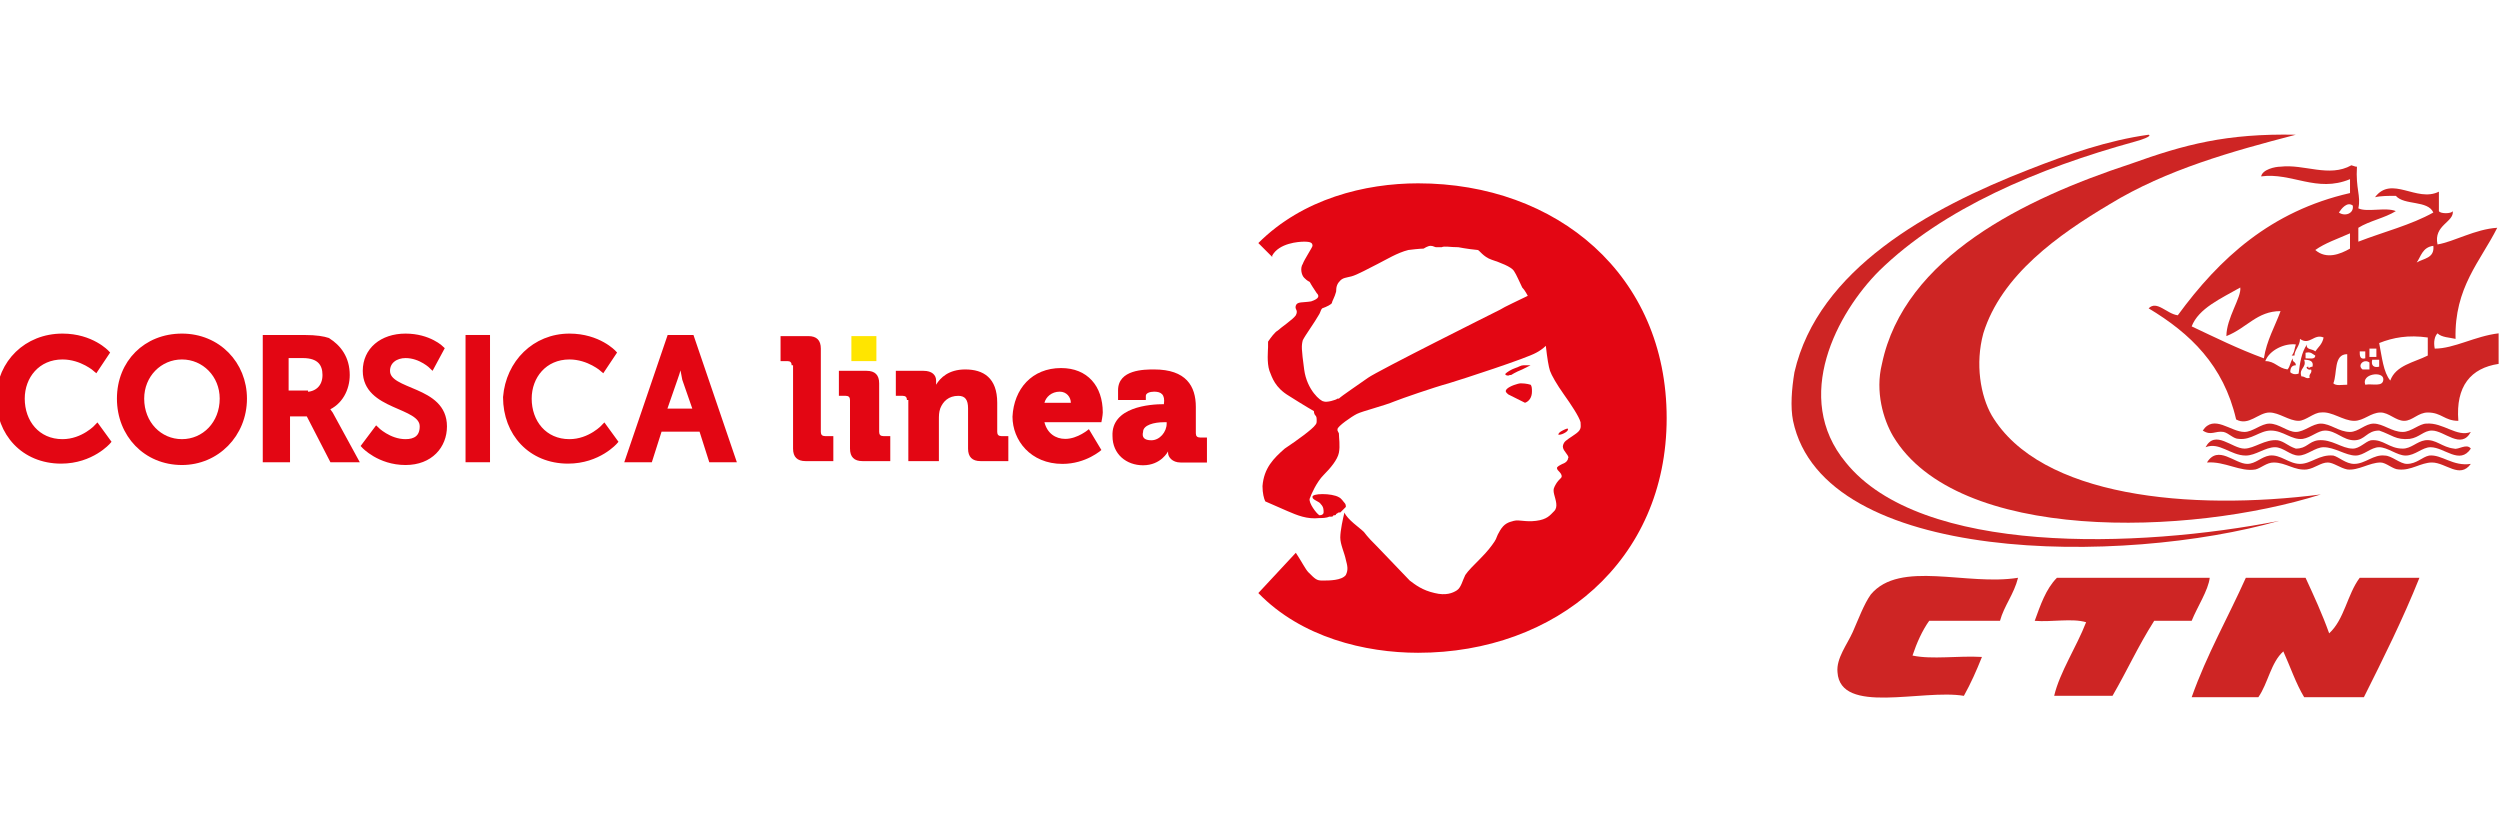 <?xml version="1.0" encoding="utf-8"?>
<!-- Generator: Adobe Illustrator 19.1.1, SVG Export Plug-In . SVG Version: 6.00 Build 0)  -->
<svg version="1.1" id="SNCT" xmlns="http://www.w3.org/2000/svg" xmlns:xlink="http://www.w3.org/1999/xlink" x="0px" y="0px"
	 viewBox="0 0 180 60" enable-background="new 0 0 180 60" xml:space="preserve">
<g>
	<path fill="#E30613" d="M4.5,24.2c2.1,0,3.2,1.2,3.2,1.2l-0.8,1.2c0,0-1-0.9-2.4-0.9c-1.8,0-2.9,1.4-2.9,3c0,1.7,1.1,3.1,2.9,3.1
		c1.5,0,2.5-1.1,2.5-1.1l0.8,1.1c0,0-1.2,1.4-3.4,1.4c-2.7,0-4.5-2-4.5-4.6C0,26.1,1.9,24.2,4.5,24.2"/>
	<path fill="none" stroke="#E30613" stroke-width="0.362" stroke-miterlimit="10" d="M4.5,24.2c2.1,0,3.2,1.2,3.2,1.2l-0.8,1.2
		c0,0-1-0.9-2.4-0.9c-1.8,0-2.9,1.4-2.9,3c0,1.7,1.1,3.1,2.9,3.1c1.5,0,2.5-1.1,2.5-1.1l0.8,1.1c0,0-1.2,1.4-3.4,1.4
		c-2.7,0-4.5-2-4.5-4.6C0,26.1,1.9,24.2,4.5,24.2z"/>
	<path fill="#E30613" d="M13.1,31.8c1.6,0,2.9-1.3,2.9-3.1c0-1.7-1.3-3-2.9-3c-1.6,0-2.9,1.3-2.9,3C10.2,30.5,11.5,31.8,13.1,31.8
		 M13.1,24.2c2.6,0,4.5,2,4.5,4.5c0,2.6-2,4.6-4.5,4.6c-2.6,0-4.5-2-4.5-4.6C8.6,26.1,10.5,24.2,13.1,24.2"/>
	<path fill="none" stroke="#E30613" stroke-width="0.362" stroke-miterlimit="10" d="M13.1,31.8c1.6,0,2.9-1.3,2.9-3.1
		c0-1.7-1.3-3-2.9-3c-1.6,0-2.9,1.3-2.9,3C10.2,30.5,11.5,31.8,13.1,31.8z M13.1,24.2c2.6,0,4.5,2,4.5,4.5c0,2.6-2,4.6-4.5,4.6
		c-2.6,0-4.5-2-4.5-4.6C8.6,26.1,10.5,24.2,13.1,24.2z"/>
	<path fill="#E30613" d="M22,28.4c0.8,0,1.4-0.5,1.4-1.4c0-0.8-0.4-1.4-1.6-1.4h-1.2v2.7H22z M19.1,24.3h2.8c0.9,0,1.4,0.1,1.7,0.2
		C24.4,25,25,25.8,25,27c0,1-0.5,2-1.5,2.4v0c0,0,0.1,0.1,0.3,0.4l1.8,3.3h-1.7l-1.7-3.3h-1.5v3.3h-1.6V24.3z"/>
	<path fill="none" stroke="#E30613" stroke-width="0.362" stroke-miterlimit="10" d="M22,28.4c0.8,0,1.4-0.5,1.4-1.4
		c0-0.8-0.4-1.4-1.6-1.4h-1.2v2.7H22z M19.1,24.3h2.8c0.9,0,1.4,0.1,1.7,0.2C24.4,25,25,25.8,25,27c0,1-0.5,2-1.5,2.4v0
		c0,0,0.1,0.1,0.3,0.4l1.8,3.3h-1.7l-1.7-3.3h-1.5v3.3h-1.6V24.3z"/>
	<path fill="#E30613" d="M27.1,30.9c0,0,0.9,0.9,2.1,0.9c0.7,0,1.2-0.3,1.2-1.1c0-1.6-4.1-1.3-4.1-4c0-1.5,1.2-2.5,2.9-2.5
		c1.7,0,2.6,0.9,2.6,0.9l-0.7,1.3c0,0-0.8-0.8-1.9-0.8c-0.7,0-1.3,0.4-1.3,1.1c0,1.6,4.1,1.2,4.1,4c0,1.4-1,2.6-2.8,2.6
		c-1.9,0-3-1.2-3-1.2L27.1,30.9z"/>
	<path fill="none" stroke="#E30613" stroke-width="0.362" stroke-miterlimit="10" d="M27.1,30.9c0,0,0.9,0.9,2.1,0.9
		c0.7,0,1.2-0.3,1.2-1.1c0-1.6-4.1-1.3-4.1-4c0-1.5,1.2-2.5,2.9-2.5c1.7,0,2.6,0.9,2.6,0.9l-0.7,1.3c0,0-0.8-0.8-1.9-0.8
		c-0.7,0-1.3,0.4-1.3,1.1c0,1.6,4.1,1.2,4.1,4c0,1.4-1,2.6-2.8,2.6c-1.9,0-3-1.2-3-1.2L27.1,30.9z"/>
	<rect x="33.7" y="24.3" fill="#E30613" width="1.4" height="8.8"/>
	<rect x="33.7" y="24.3" fill="none" stroke="#E30613" stroke-width="0.362" stroke-miterlimit="10" width="1.4" height="8.8"/>
	<path fill="#E30613" d="M41,24.2c2.1,0,3.2,1.2,3.2,1.2l-0.8,1.2c0,0-1-0.9-2.4-0.9c-1.8,0-2.9,1.4-2.9,3c0,1.7,1.1,3.1,2.9,3.1
		c1.5,0,2.5-1.1,2.5-1.1l0.8,1.1c0,0-1.2,1.4-3.4,1.4c-2.7,0-4.5-2-4.5-4.6C36.6,26.1,38.5,24.2,41,24.2"/>
	<path fill="none" stroke="#E30613" stroke-width="0.362" stroke-miterlimit="10" d="M41,24.2c2.1,0,3.2,1.2,3.2,1.2l-0.8,1.2
		c0,0-1-0.9-2.4-0.9c-1.8,0-2.9,1.4-2.9,3c0,1.7,1.1,3.1,2.9,3.1c1.5,0,2.5-1.1,2.5-1.1l0.8,1.1c0,0-1.2,1.4-3.4,1.4
		c-2.7,0-4.5-2-4.5-4.6C36.6,26.1,38.5,24.2,41,24.2z"/>
	<path fill="#E30613" d="M49,25.9c0,0-0.2,0.9-0.4,1.4l-0.8,2.3h2.3l-0.8-2.3C49.2,26.7,49,25.9,49,25.9L49,25.9z M50.5,30.9h-3
		l-0.7,2.2h-1.6l3-8.8h1.6l3,8.8h-1.6L50.5,30.9z"/>
	<path fill="none" stroke="#E30613" stroke-width="0.362" stroke-miterlimit="10" d="M49,25.9c0,0-0.2,0.9-0.4,1.4l-0.8,2.3h2.3
		l-0.8-2.3C49.2,26.7,49,25.9,49,25.9L49,25.9z M50.5,30.9h-3l-0.7,2.2h-1.6l3-8.8h1.6l3,8.8h-1.6L50.5,30.9z"/>
	<path fill="#E30613" d="M57,26.3c0-0.2-0.1-0.3-0.3-0.3h-0.5v-1.8h2c0.6,0,0.9,0.3,0.9,0.9v6c0,0.2,0.1,0.3,0.3,0.3H60v1.8h-2
		c-0.6,0-0.9-0.3-0.9-0.9V26.3z"/>
	<path fill="#E30613" d="M61.2,28.8c0-0.2-0.1-0.3-0.3-0.3h-0.5v-1.8h2c0.6,0,0.9,0.3,0.9,0.9v3.5c0,0.2,0.1,0.3,0.3,0.3h0.5v1.8h-2
		c-0.6,0-0.9-0.3-0.9-0.9V28.8z"/>
	<rect x="61.3" y="24.2" fill="#FFE500" width="1.8" height="1.8"/>
	<path fill="#E30613" d="M65.3,28.8c0-0.2-0.1-0.3-0.3-0.3h-0.5v-1.8h2c0.6,0,0.9,0.3,0.9,0.7v0.1c0,0.1,0,0.2,0,0.2h0
		c0.3-0.5,0.9-1.1,2.1-1.1c1.3,0,2.3,0.6,2.3,2.4v2.1c0,0.2,0.1,0.3,0.3,0.3h0.5v1.8h-2c-0.6,0-0.9-0.3-0.9-0.9v-2.9
		c0-0.6-0.2-0.9-0.7-0.9c-0.7,0-1.1,0.4-1.3,0.9c-0.1,0.3-0.1,0.5-0.1,0.9v2.9h-2.2V28.8z"/>
	<path fill="#E30613" d="M77.1,29c0-0.4-0.3-0.8-0.8-0.8c-0.6,0-1,0.4-1.1,0.8H77.1z M76.4,26.5c1.9,0,3,1.3,3,3.2
		c0,0.2-0.1,0.7-0.1,0.7h-4.1c0.2,0.8,0.8,1.2,1.5,1.2c0.9,0,1.7-0.7,1.7-0.7l0.9,1.5c0,0-1.1,1-2.8,1c-2.3,0-3.6-1.7-3.6-3.4
		C73,28,74.3,26.5,76.4,26.5"/>
	<path fill="#E30613" d="M82.9,31.7c0.6,0,1.1-0.6,1.1-1.2v-0.1h-0.2c-0.7,0-1.5,0.2-1.5,0.7C82.2,31.5,82.4,31.7,82.9,31.7
		 M83.8,29.1L83.8,29.1L83.8,29.1c0.1-0.7-0.2-0.9-0.7-0.9c-0.3,0-0.6,0.1-0.6,0.3v0.3h-2v-0.7c0-1.5,1.9-1.5,2.6-1.5
		c2.3,0,3,1.2,3,2.7v1.9c0,0.2,0.1,0.3,0.3,0.3h0.5v1.8H85c-0.6,0-0.9-0.4-0.9-0.7v-0.1h0c0,0-0.5,1-1.8,1c-1.2,0-2.2-0.8-2.2-2.1
		C80,29.3,82.8,29.1,83.8,29.1"/>
	<path fill="#E30613" d="M112.9,30.9c0,0.1-0.1,0.2-0.3,0.3c-0.2,0.1-0.3,0.1-0.4,0.1c0-0.1,0.1-0.2,0.3-0.3
		C112.7,30.9,112.9,30.8,112.9,30.9"/>
	<path fill="#E30613" d="M108.4,26.9c0.1-0.1,0.4-0.3,0.7-0.4c0.3-0.1,0.4-0.2,0.6-0.2c0.1,0,0.4,0,0.4,0c0,0,0.1,0,0.1,0
		c0,0-0.2,0.1-0.6,0.3c-0.5,0.2-0.8,0.4-0.8,0.4c-0.1,0-0.1,0-0.1,0C108.6,27.1,108.3,27,108.4,26.9"/>
	<path fill="#E30613" d="M110.2,27.7c0.1,0.1,0.1,0.3,0.1,0.5c0,0.4-0.2,0.7-0.5,0.8c0,0-0.4-0.2-0.6-0.3c-0.2-0.1-0.4-0.2-0.6-0.3
		c-0.1-0.1-0.3-0.2-0.1-0.4c0.2-0.2,0.8-0.4,1-0.4C109.9,27.6,110.2,27.7,110.2,27.7"/>
	<path fill="#E30613" d="M110,21.3c-0.6,0.3-1.7,0.8-2,1c-0.4,0.2-8.8,4.4-9.5,4.9c-0.7,0.5-1.9,1.3-2.1,1.5l0,0c0,0,0,0-0.1,0
		c-0.1,0.1-0.8,0.3-1,0.2c-0.2,0-1.2-0.8-1.4-2.3c-0.2-1.5-0.2-1.7-0.1-2.1c0.2-0.4,0.8-1.2,1.2-1.9c0.1-0.2,0.1-0.3,0.2-0.4
		c0.3-0.1,0.7-0.3,0.7-0.4c0-0.1,0.2-0.4,0.3-0.8c0-0.4,0.1-0.6,0.3-0.8c0.2-0.2,0.4-0.2,0.8-0.3c0.4-0.1,1.3-0.6,1.9-0.9
		c0.6-0.3,1.4-0.8,2.2-1c0.8-0.1,1.1-0.1,1.1-0.1s0.3-0.2,0.5-0.2c0.2,0,0.3,0.1,0.4,0.1c0.1,0,0.2,0,0.4,0c0.2-0.1,0.6,0,1.2,0
		c0.5,0.1,1.3,0.2,1.4,0.2c0.1,0,0.4,0.5,1,0.7c0.6,0.2,1.4,0.5,1.6,0.8c0.2,0.3,0.4,0.8,0.6,1.2C109.8,20.9,110,21.3,110,21.3
		C110,21.3,110,21.3,110,21.3 M96.8,36.2c-0.1-0.1-0.2-0.3-0.4-0.4c-0.5-0.3-2-0.3-1.9,0c0,0.2,0.5,0.3,0.6,0.5
		c0.2,0.2,0.2,0.4,0.2,0.6c0,0.1-0.1,0.2-0.3,0.2c-0.2-0.1-0.8-0.9-0.7-1.2c0.1-0.3,0.5-1.2,1-1.7c0.5-0.5,1-1.1,1.1-1.6
		c0.1-0.5,0-1.1,0-1.4l-0.1-0.2c0,0,0,0,0,0c0,0,0,0,0-0.1c0,0,0,0,0,0c0-0.2,1-0.9,1.4-1.1c0.4-0.2,2-0.6,2.7-0.9
		c0.5-0.2,2.8-1,3.9-1.3c1-0.3,5.6-1.8,6.3-2.2c0.2-0.1,0.5-0.3,0.7-0.5c0.1,0.9,0.2,1.5,0.3,1.8c0.1,0.3,0.5,1,1,1.7
		c0.5,0.7,1.1,1.6,1.2,2c0,0.3,0.1,0.5-0.3,0.8c-0.4,0.3-0.8,0.5-0.9,0.7c-0.1,0.2-0.1,0.3,0,0.5c0.2,0.3,0.4,0.5,0.3,0.6
		c0,0.1-0.1,0.3-0.4,0.4c-0.2,0.1-0.4,0.2-0.4,0.3c0,0.1,0.1,0.2,0.2,0.3c0.1,0.1,0.2,0.3,0.1,0.4c-0.1,0.1-0.3,0.3-0.4,0.5
		c-0.1,0.2-0.2,0.3-0.1,0.7c0.1,0.4,0.3,0.9,0,1.2c-0.3,0.3-0.5,0.6-1.3,0.7c-0.8,0.1-1.2-0.1-1.6,0c-0.4,0.1-0.7,0.2-1,0.7
		c-0.3,0.5-0.2,0.5-0.4,0.8c-0.2,0.3-0.5,0.7-1,1.2c-0.5,0.5-0.9,0.9-1.1,1.2c-0.2,0.4-0.3,0.9-0.6,1.1c-0.3,0.2-0.8,0.4-1.6,0.2
		c-0.9-0.2-1.4-0.6-1.8-0.9c-0.4-0.4-1.9-2-2.3-2.4c-0.4-0.4-0.7-0.7-1-1.1c-0.3-0.3-1.2-0.9-1.4-1.4c-0.1,0.4-0.3,1.3-0.3,1.8
		c0,0.5,0.3,1.1,0.4,1.6c0.1,0.4,0.2,0.7,0,1.1c-0.3,0.4-1.2,0.4-1.7,0.4c-0.4,0-0.5-0.1-1-0.6c-0.2-0.2-0.5-0.8-0.9-1.4l-2.7,2.9
		c3.1,3.2,7.7,4.3,11.5,4.3c9.9,0,17.9-6.6,17.9-16.9c0-10.3-7.9-16.9-17.9-16.9c-3.8,0-8.3,1.1-11.5,4.3l1,1c0,0,0-0.1,0-0.1
		c0.5-0.9,1.9-1,2.3-1c0.5,0,0.6,0.1,0.6,0.3c0,0.1-0.6,1-0.7,1.3c-0.2,0.3-0.1,0.8,0.1,1c0.1,0.1,0.2,0.2,0.4,0.3
		c0.1,0.2,0.3,0.5,0.5,0.8c0.2,0.2,0.2,0.4-0.4,0.6c-0.6,0.1-1,0-1.1,0.3c-0.1,0.3,0.2,0.3,0,0.7c-0.2,0.3-1.1,0.9-1.3,1.1
		c-0.2,0.1-0.5,0.5-0.7,0.8L91.3,25c0,0.2-0.1,1.1,0.1,1.7c0.2,0.5,0.4,1.2,1.4,1.8c1.1,0.7,1.8,1.1,1.8,1.1s0,0.2,0.1,0.3
		c0.1,0.1,0.1,0.2,0.1,0.4l0,0c0,0.1,0,0.2-0.1,0.3c-0.2,0.3-1.3,1.1-2.2,1.7C91.7,33,91,33.7,90.9,35c0,0.5,0.1,0.9,0.2,1.1
		c0,0,0.9,0.4,1.6,0.7c0.7,0.3,1.4,0.6,2.3,0.5c0.2,0,0.5,0,0.7-0.1l0,0c0,0,0.1,0,0.1,0c0,0,0,0,0,0c0.1,0,0.2,0,0.2-0.1
		c0,0,0,0,0.1,0c0,0,0.1,0,0.1-0.1c0.1,0,0.1-0.1,0.2-0.1c0,0,0,0,0.1,0c0.1-0.1,0.2-0.2,0.3-0.3c0,0,0,0,0,0c0,0,0,0,0,0
		c0,0,0.1-0.1,0.1-0.1C96.9,36.4,96.9,36.3,96.8,36.2"/>
</g>
<g id="ctn_logo">
	<path fill-rule="evenodd" clip-rule="evenodd" fill="#CE2524" d="M154.7,9.7c0.3,0.1-0.6,0.4-1,0.5c-6.9,1.9-13.8,4.8-18.4,9.3
		c-3,3-6.3,9.1-2.4,13.8c5.4,6.7,21,6.2,31.2,4.2c-11.2,3.2-32.8,3.2-35-7.2c-0.2-1-0.1-2.3,0.1-3.5c1.7-7.4,9.7-11.8,16.9-14.6
		C148.9,11.1,151.8,10.1,154.7,9.7z"/>
	<path fill-rule="evenodd" clip-rule="evenodd" fill="#CE2524" d="M165.3,9.7c-4.6,1.2-9.3,2.5-13.4,5c-3.7,2.2-7.8,5.1-9.1,9.3
		c-0.6,2.2-0.2,4.5,0.6,5.9c3.5,5.9,14.3,6.9,23.7,5.7c-9.5,3-26.2,3.5-30.8-4.2c-0.7-1.2-1.3-3.2-0.8-5.2
		c1.6-7.7,10.3-11.9,17.9-14.4C157.3,10.4,160.3,9.6,165.3,9.7z"/>
	<path fill-rule="evenodd" clip-rule="evenodd" fill="#CE2524" d="M177.9,31.1c-0.7,1.3-1.9-0.1-2.8-0.1c-0.6,0-0.9,0.5-1.6,0.6
		c-1,0.1-1.3-0.3-2.2-0.6c-0.9,0-1,0.7-1.8,0.7c-0.8,0-1.3-0.7-2.1-0.7c-0.5,0-1,0.5-1.6,0.6c-0.8,0.1-1.4-0.6-2.3-0.6
		c-0.8,0-1.4,0.7-2.3,0.6c-0.4,0-0.7-0.4-1.1-0.5c-0.6-0.1-0.9,0.3-1.5-0.1c0.8-1.2,2,0.1,3,0.1c0.6,0,1.2-0.6,1.8-0.6
		c0.7,0,1.3,0.6,1.9,0.6c0.6,0,1.2-0.6,1.8-0.6c0.7,0,1.3,0.6,2.1,0.6c0.6,0,1.1-0.6,1.7-0.6c0.7,0,1.3,0.6,2.1,0.6
		c0.6,0,1.2-0.6,1.7-0.6C175.9,30.4,176.9,31.5,177.9,31.1z"/>
	<path fill-rule="evenodd" clip-rule="evenodd" fill="#CE2524" d="M177.9,32.3c-0.8,1.2-1.9-0.1-2.9-0.1c-0.6,0-1.1,0.6-1.8,0.6
		c-0.6,0-1.3-0.6-1.9-0.6c-0.6,0-1.1,0.6-1.7,0.6c-0.7,0-1.5-0.6-2.3-0.6c-0.6,0-1.2,0.6-1.8,0.6c-0.6,0-1.1-0.6-1.7-0.6
		c-0.7,0-1.4,0.6-2.1,0.6c-1.1,0-1.9-1-2.9-0.6c0.7-1.3,1.9,0.1,2.8,0.1c0.7,0,1.5-0.7,2.4-0.6c0.5,0.1,0.7,0.4,1.3,0.6
		c0.8,0,0.9-0.5,1.6-0.6c1-0.1,1.7,0.6,2.5,0.6c0.5,0,0.9-0.5,1.3-0.6c0.9-0.1,1.3,0.6,2.3,0.6c0.6,0,1-0.5,1.6-0.6
		c0.8-0.1,1.2,0.5,2.1,0.6C177,32.4,177.6,31.9,177.9,32.3z"/>
	<path fill-rule="evenodd" clip-rule="evenodd" fill="#CE2524" d="M177.9,33.4c-0.8,1.1-1.8-0.1-2.8-0.1c-0.8,0-1.5,0.6-2.4,0.5
		c-0.4,0-0.9-0.5-1.3-0.5c-0.8,0-1.6,0.6-2.4,0.5c-0.5-0.1-1-0.5-1.4-0.5c-0.5,0-0.9,0.4-1.5,0.5c-0.9,0.1-1.5-0.5-2.4-0.5
		c-0.5,0-0.9,0.4-1.3,0.5c-1.1,0.2-2.2-0.6-3.5-0.5c0.8-1.3,2,0.1,2.9,0.1c0.6,0,1-0.5,1.6-0.6c0.8-0.1,1.4,0.6,2.2,0.6
		c0.8,0,1.4-0.7,2.4-0.6c0.4,0.1,0.9,0.6,1.5,0.6c0.8,0,1.4-0.7,2.2-0.6c0.5,0,1.1,0.6,1.6,0.6c0.7,0,1.1-0.5,1.6-0.6
		C175.8,32.7,176.6,33.6,177.9,33.4z"/>
	<path fill-rule="evenodd" clip-rule="evenodd" fill="#CE2524" d="M145.3,41.6c-0.3,1.2-1,2-1.3,3.1c-1.7,0-3.4,0-5.1,0
		c-0.5,0.7-0.9,1.6-1.2,2.5c1.4,0.3,3.3,0,5,0.1c-0.4,1-0.8,1.9-1.3,2.8c-3-0.5-8.9,1.4-9.1-1.7c-0.1-1,0.7-2,1.1-2.9
		c0.4-0.9,0.8-2,1.3-2.7C136.8,40.3,141.6,42.2,145.3,41.6z"/>
	<path fill-rule="evenodd" clip-rule="evenodd" fill="#CE2524" d="M159.1,41.6c-0.1,0.9-0.9,2.1-1.3,3.1c-0.9,0-1.8,0-2.7,0
		c-1.2,1.9-1.9,3.5-3,5.4c-1.4,0-2.8,0-4.2,0c0.4-1.7,1.6-3.5,2.3-5.3c-1-0.3-2.5,0-3.7-0.1c0.4-1.1,0.8-2.3,1.6-3.1
		C151.7,41.6,155.4,41.6,159.1,41.6z"/>
	<path fill-rule="evenodd" clip-rule="evenodd" fill="#CE2524" d="M166,41.6c0.6,1.3,1.2,2.6,1.7,4c1.1-1,1.3-2.8,2.2-4
		c1.5,0,2.9,0,4.3,0c-1.2,3-2.6,5.8-4,8.6c-1.4,0-2.9,0-4.3,0c-0.6-1-1-2.2-1.5-3.3c-0.9,0.8-1.1,2.3-1.8,3.3c-1.6,0-3.2,0-4.8,0
		c1.1-3.1,2.6-5.7,3.9-8.6C163.1,41.6,164.5,41.6,166,41.6z"/>
	<path fill-rule="evenodd" clip-rule="evenodd" fill="#CE2524" d="M169.7,12c-0.1,1.6,0.3,2.1,0.1,3c0.6,0.3,2-0.1,2.7,0.2
		c-0.8,0.5-1.9,0.7-2.7,1.2c0,0.3,0,0.6,0,1c1.8-0.7,3.8-1.2,5.4-2.1c-0.4-0.9-2.1-0.5-2.7-1.2c-0.5,0-1.1,0-1.5,0.1
		c1.2-1.6,3,0.4,4.6-0.4c0,0.5,0,1,0,1.4c0.1,0.2,0.9,0.2,1,0c0.1,0.8-1.4,1-1.1,2.4c1.2-0.2,2.7-1.1,4.3-1.2c-1.2,2.4-3.1,4.3-3,8
		c-0.4-0.1-1-0.1-1.3-0.4c-0.2,0.2-0.3,0.6-0.2,1.1c1.4,0,2.9-0.9,4.6-1.1c0,0.7,0,1.4,0,2.2c-2,0.3-3.1,1.6-2.9,4.1
		c-1,0-1.2-0.6-2.2-0.6c-0.7,0-1.1,0.6-1.7,0.6c-0.6,0-1.1-0.6-1.7-0.6c-0.7,0-1.2,0.6-1.9,0.6c-0.8,0-1.6-0.7-2.4-0.6
		c-0.5,0-1.1,0.6-1.6,0.6c-0.7,0-1.4-0.6-2.1-0.6c-0.8,0-1.5,1-2.4,0.5c-0.9-3.9-3.3-6.2-6.3-8c0.6-0.6,1.3,0.4,2.1,0.5
		c3-4.1,6.7-7.5,12.4-8.8c0-0.3,0-0.6,0-1c-2.4,1-4.2-0.5-6.4-0.2c0.1-0.5,1-0.7,1.4-0.7c1.7-0.2,3.5,0.8,5.1-0.1
		C169.6,12,169.6,12,169.7,12z M168.4,15.3c0.4,0.3,1.1,0.1,1-0.5C169,14.5,168.6,15,168.4,15.3z M166.7,18c0.8,0.7,1.8,0.3,2.5-0.1
		c0-0.4,0-0.7,0-1.1C168.3,17.2,167.4,17.5,166.7,18z M174,18.9c0.5-0.3,1.3-0.3,1.2-1.2C174.4,17.8,174.3,18.5,174,18.9z
		 M157.8,23.5c1.7,0.8,3.3,1.6,5.2,2.3c0.2-1.3,0.8-2.3,1.2-3.4c-1.7,0-2.4,1.2-3.9,1.8c0-1.3,1.1-2.8,1-3.5
		C159.9,21.5,158.3,22.2,157.8,23.5z M165.3,24.8c-0.8-0.1-1.9,0.4-2.2,1.2c0.7,0,0.9,0.5,1.6,0.6c0.2-0.2,0.2-0.6,0.4-0.8
		c-0.1,0.3,0.2,0.2,0.2,0.5c-0.3,0-0.4,0.2-0.4,0.5c0.1,0.1,0.3,0.2,0.6,0.1c0.1-0.8,0.2-1.5,0.6-2.1c-0.1,0.4,0.4,0.3,0.6,0.5
		c0.2-0.3,0.5-0.5,0.6-1c-0.7-0.3-1,0.6-1.7,0.1c0,0.5-0.4,0.8-0.4,1.2c-0.1,0-0.2,0-0.2,0C165.2,25.4,165.2,25.1,165.3,24.8z
		 M171.3,24.7c0.2,1,0.3,2.1,0.8,2.7c0.4-1.1,1.7-1.3,2.7-1.8c0-0.4,0-0.9,0-1.3C173.4,24.1,172.3,24.3,171.3,24.7z M170.6,25.7
		c0.2,0,0.3,0,0.5,0c0-0.2,0-0.4,0-0.6c-0.2,0-0.3,0-0.5,0C170.6,25.3,170.6,25.5,170.6,25.7z M166,25.8c0.3,0,0.7,0.1,0.7-0.2
		c-0.2-0.1-0.3-0.3-0.7-0.2C166,25.5,166,25.6,166,25.8z M170.3,25.8c0-0.2,0-0.3,0-0.5c-0.1,0-0.2,0-0.4,0
		C169.9,25.6,169.9,25.9,170.3,25.8z M168,27.6c0.2,0.2,0.6,0.1,1,0.1c0-0.7,0-1.4,0-2.2C168,25.5,168.3,26.9,168,27.6z M166.5,26.4
		c0.1-0.4-0.2-0.5-0.6-0.5c0.2,0.6-0.4,0.6-0.2,1.2c0.3,0,0.3,0.2,0.6,0.1c-0.1-0.3,0.2-0.3,0.1-0.6c-0.2,0.1-0.5-0.2-0.2-0.2
		C166.2,26.6,166.3,26.4,166.5,26.4z M171.3,26.4c0-0.2,0-0.3,0-0.5c-0.2,0-0.3,0-0.5,0C170.7,26.3,170.9,26.5,171.3,26.4z
		 M170.1,26.6c0.2,0,0.3,0,0.5,0c0-0.2,0-0.3,0-0.5C170.2,25.8,169.7,26.3,170.1,26.6z M170.3,27.7c0.5-0.1,1.3,0.2,1.3-0.4
		C171.6,26.7,170,26.9,170.3,27.7z"/>
</g>
<g>
</g>
<g>
</g>
<g>
</g>
<g>
</g>
<g>
</g>
<g>
</g>
</svg>

